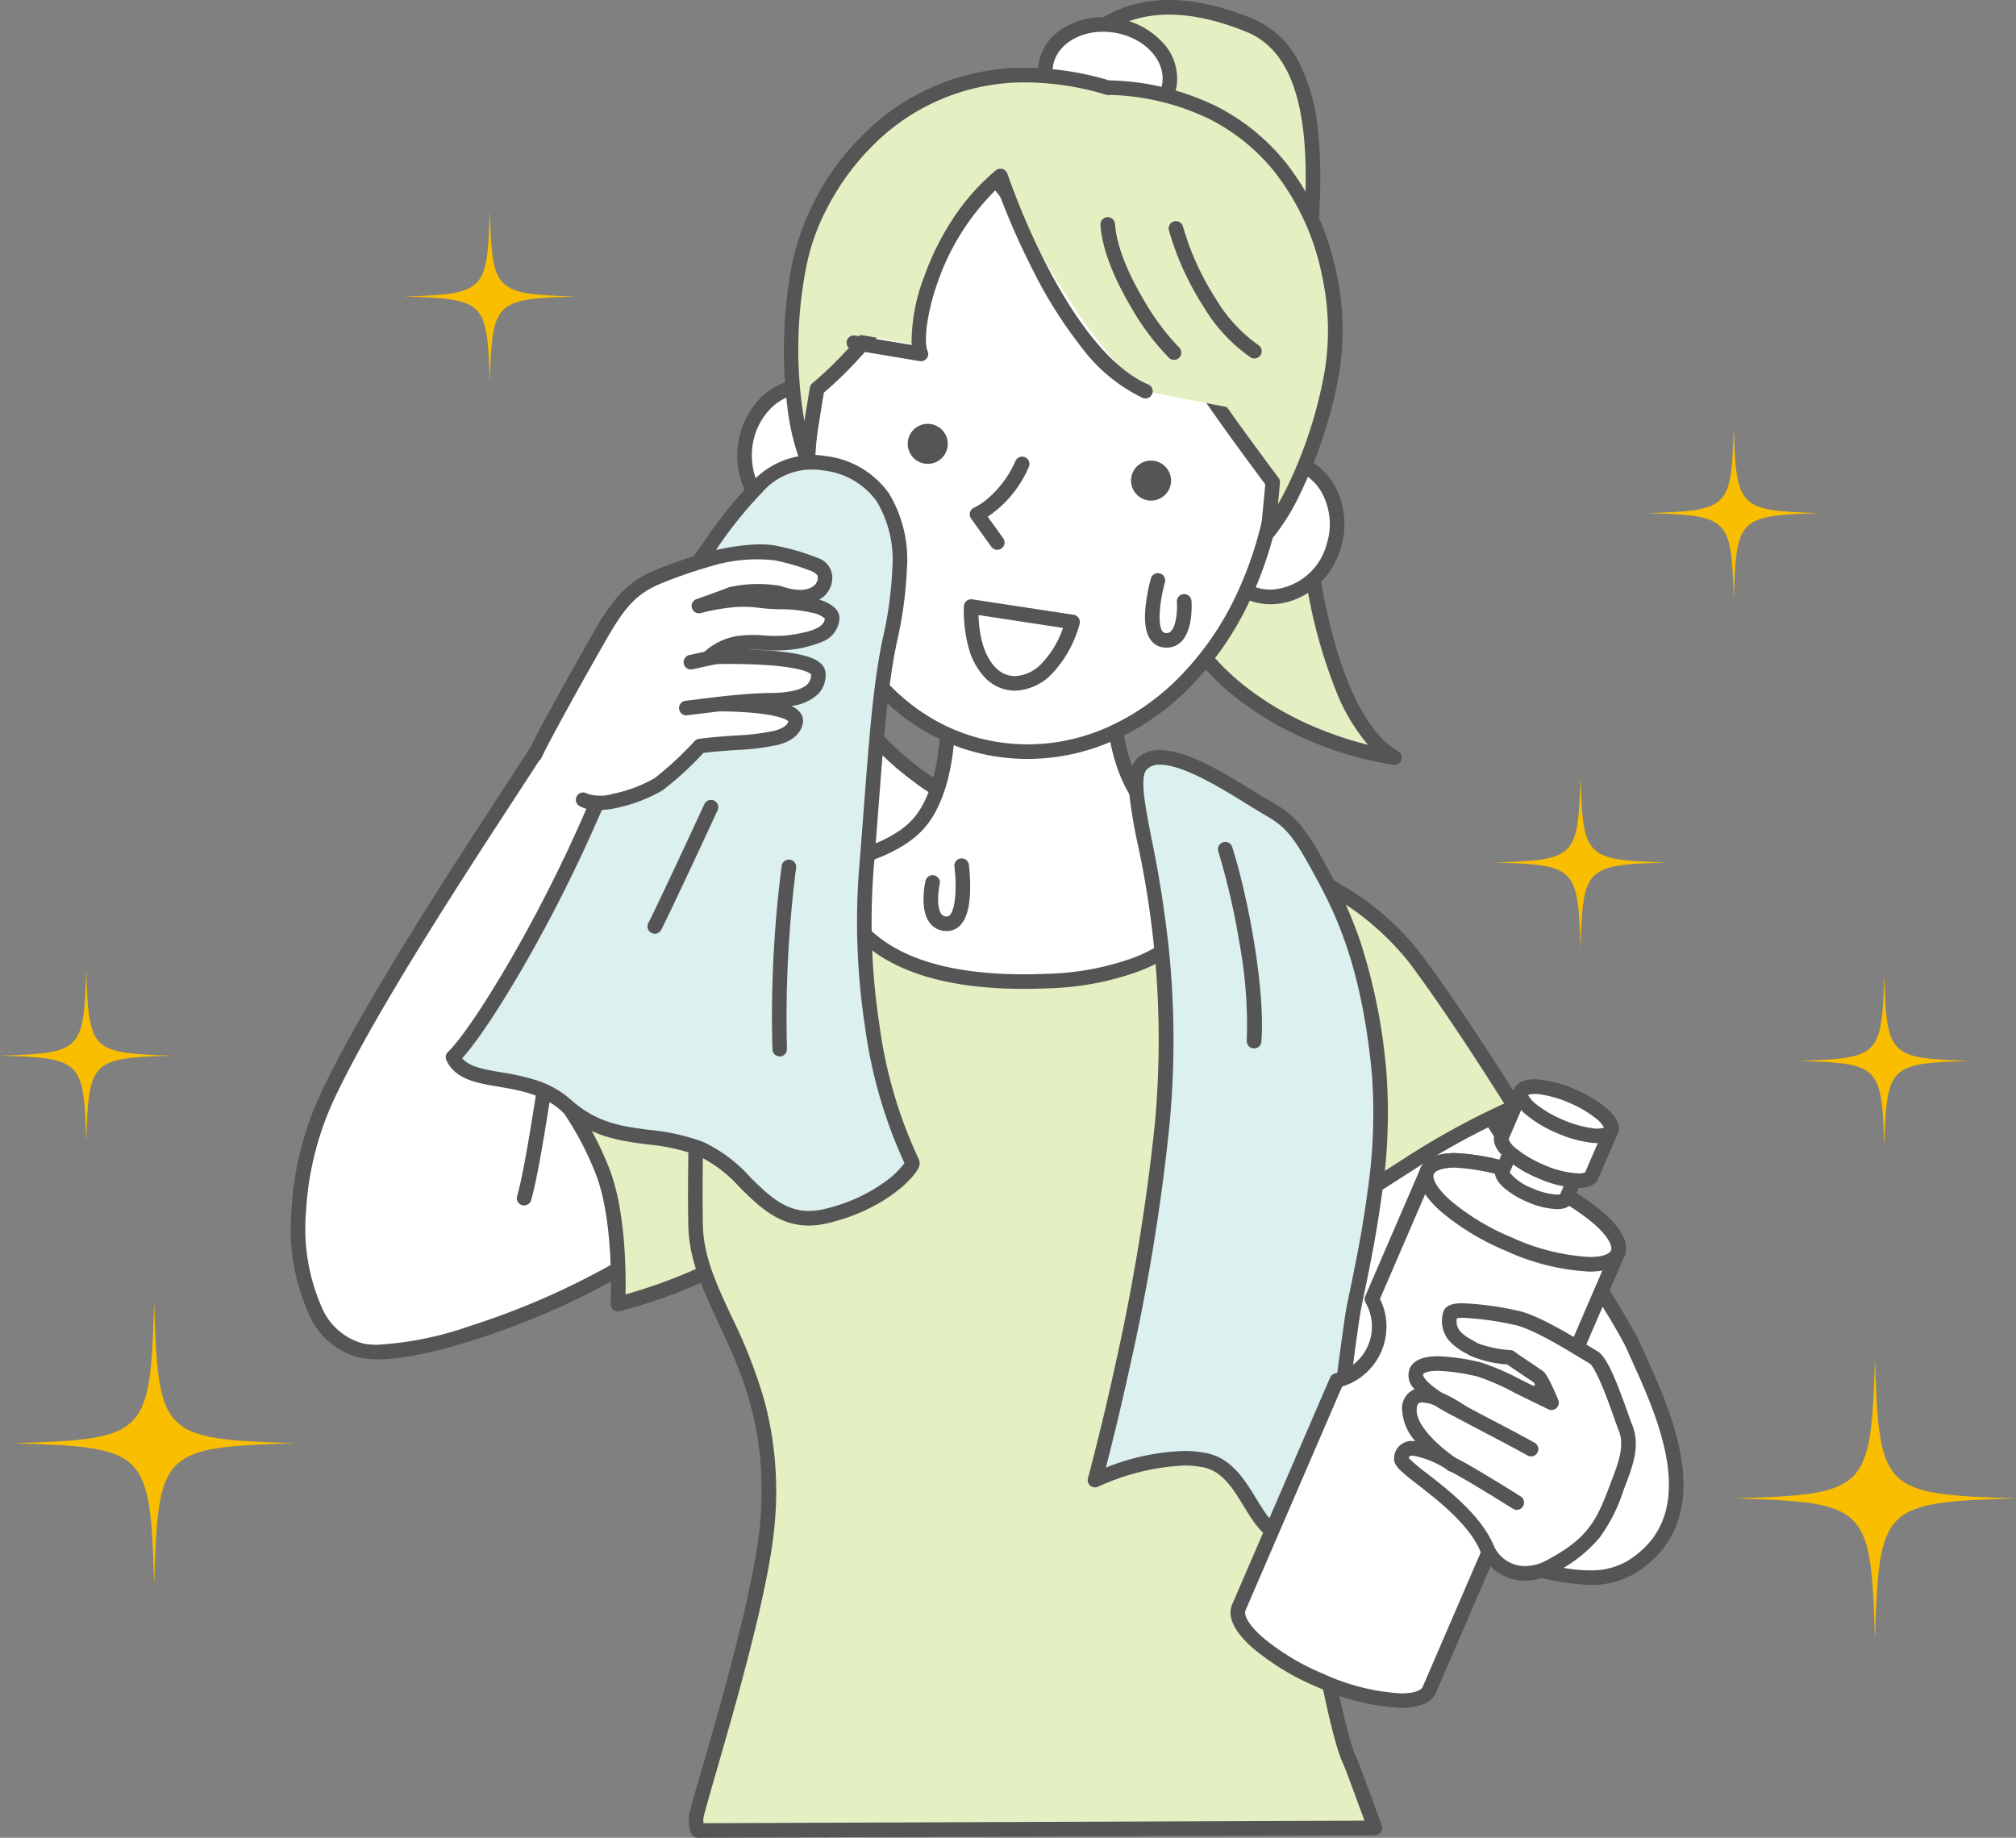 <svg xmlns="http://www.w3.org/2000/svg" xmlns:xlink="http://www.w3.org/1999/xlink" width="221.176" height="201.6" viewBox="0 0 221.176 201.6"><rect x="0" y="0" width="221.176" height="201.6" fill="#808080" stroke="none"/><defs><clipPath id="a"><rect width="221.176" height="201.6" fill="none"/></clipPath></defs><g clip-path="url(#a)"><path d="M35.921,120.259c6.007-12.778,21.381-35.122,24.14-39.766l9.82,4.056c.518.054-1.127,9.064-3.4,19.591a8.921,8.921,0,0,1,3.218,1.387c6.037,4.15,20.853,10.026,15.073,19.617-4.5,7.468-15.819,13.725-22.566,16.982-6.228,3.007-17.579,6.979-22.464,6.049-7.573-1.443-9.274-16.322-3.823-27.916" fill="#fff"/><path d="M41.409,149.113a9.812,9.812,0,0,1-1.815-.152,8.206,8.206,0,0,1-5.677-4.735,22.974,22.974,0,0,1-1.951-11.219A34.876,34.876,0,0,1,35.2,119.919c4.5-9.578,14.205-24.448,20-33.333,1.945-2.98,3.481-5.335,4.174-6.5a.8.8,0,0,1,.993-.331l9.784,4.041a.864.864,0,0,1,.417.31c.226.311.291.733.083,2.412-.13,1.05-.362,2.512-.688,4.344-.594,3.335-1.49,7.819-2.535,12.7a9.753,9.753,0,0,1,2.728,1.311c1.051.723,2.409,1.519,3.847,2.362,5.058,2.966,11.353,6.658,12.649,11.754a8.421,8.421,0,0,1-1.19,6.574c-2.043,3.39-5.634,6.861-10.673,10.317a94.018,94.018,0,0,1-12.23,6.973C57.538,145.269,47.36,149.113,41.409,149.113ZM60.389,81.494c-.806,1.3-2.178,3.4-3.849,5.966C50.765,96.31,41.1,111.122,36.645,120.6a33.735,33.735,0,0,0-3.081,12.482A21.385,21.385,0,0,0,35.342,143.5a6.81,6.81,0,0,0,4.551,3.89,8.227,8.227,0,0,0,1.516.124,36.741,36.741,0,0,0,10.106-2.042,82.814,82.814,0,0,0,10.345-4.065,92.425,92.425,0,0,0,12.021-6.851c4.85-3.326,8.284-6.631,10.208-9.823a6.8,6.8,0,0,0,1.01-5.353c-1.131-4.448-7.106-7.952-11.907-10.768-1.463-.858-2.845-1.668-3.944-2.424a8.141,8.141,0,0,0-2.931-1.264.8.8,0,0,1-.615-.951c1.055-4.888,1.977-9.467,2.6-12.894a52.345,52.345,0,0,0,.878-5.954Z" fill="#555"/><path d="M59.417,117.7a34.954,34.954,0,0,1,6.746,10.934c2.094,5.583,1.629,14.423,1.629,14.423s8.374-2.094,13.26-5.583C87,133.228,86.4,122.12,83.843,118.4s-17.912-3.024-24.426-.7" fill="#e4f0c2"/><path d="M73.113,114.981a33.142,33.142,0,0,1,6.923.63c2.24.5,3.743,1.282,4.466,2.334,1.433,2.084,2.209,6.043,1.932,9.853-.2,2.685-1.094,7.6-4.917,10.327-4.953,3.537-13.183,5.621-13.531,5.708a.8.8,0,0,1-.993-.818c0-.087.431-8.741-1.579-14.1a34.349,34.349,0,0,0-6.571-10.657.8.8,0,0,1,.3-1.311A46.208,46.208,0,0,1,73.113,114.981ZM68.627,142c2.362-.675,8.25-2.528,11.96-5.177,3.291-2.351,4.076-6.737,4.251-9.142.249-3.42-.431-7.051-1.654-8.83-.963-1.4-4.822-2.27-10.071-2.27a48.757,48.757,0,0,0-12.278,1.506,36.007,36.007,0,0,1,6.077,10.266C68.621,132.91,68.68,139.422,68.627,142Z" fill="#555"/><path d="M145.49,101.881c1.04-.571,4.653-2.094,9.771,7.212s21.88,33.935,23.96,38.616c2.792,6.281,9.073,18.378-.232,24.194s-34.2-11.864-37.221-17.913-12.795-43.036,3.722-52.109" fill="#fff"/><path d="M147.208,100.626c2.86,0,5.805,2.719,8.754,8.081,2.5,4.552,7.757,12.712,12.838,20.6,5.4,8.391,10.069,15.638,11.152,18.074q.261.588.56,1.244c1.481,3.27,3.51,7.748,4.047,12.108.654,5.316-1.077,9.3-5.146,11.845a9.433,9.433,0,0,1-5.068,1.279,26.521,26.521,0,0,1-9.716-2.306,65.366,65.366,0,0,1-10.194-5.4c-6.477-4.147-11.98-9-13.382-11.807-1.5-3-4.775-13.815-5.549-25.224a48.993,48.993,0,0,1,1.242-16.34c1.546-5.5,4.359-9.406,8.36-11.6A4.273,4.273,0,0,1,147.208,100.626Zm27.137,71.635a7.876,7.876,0,0,0,4.22-1.036c3.545-2.216,4.986-5.582,4.406-10.293-.507-4.118-2.477-8.467-3.916-11.643-.2-.441-.389-.858-.565-1.255-1.032-2.323-5.891-9.869-11.035-17.857-5.1-7.914-10.366-16.1-12.9-20.7a20.891,20.891,0,0,0-4.493-5.991,4.644,4.644,0,0,0-2.859-1.261,2.691,2.691,0,0,0-1.333.356c-8.422,4.627-9.421,16.928-8.776,26.433a93.675,93.675,0,0,0,2.429,15.368,51.33,51.33,0,0,0,2.955,9.249,20.251,20.251,0,0,0,4.44,4.937,71.02,71.02,0,0,0,8.374,6.238C162.7,169.544,169.639,172.261,174.345,172.261Z" fill="#555"/><path d="M142.931,95.833a30.732,30.732,0,0,1,12.329,9.305c4.886,6.514,10.934,16.284,10.934,16.284a80.023,80.023,0,0,0-11.631,6.281c-6.041,3.884-15.354,9.771-15.354,9.771s-13.725-30.94,3.722-41.641" fill="#e4f0c2"/><path d="M142.931,95.033a.8.8,0,0,1,.281.051,28.89,28.89,0,0,1,4.469,2.277,29.881,29.881,0,0,1,8.219,7.3c4.851,6.468,10.914,16.245,10.974,16.343a.8.8,0,0,1-.377,1.161,80.114,80.114,0,0,0-11.5,6.214c-5.974,3.841-15.266,9.715-15.359,9.774a.8.8,0,0,1-1.159-.352,70.325,70.325,0,0,1-4.743-17.023,36.257,36.257,0,0,1,.481-14.127,18.514,18.514,0,0,1,8.3-11.5A.8.8,0,0,1,142.931,95.033Zm22.092,26.024c-1.538-2.449-6.394-10.094-10.4-15.439a30.039,30.039,0,0,0-11.61-8.889,16.267,16.267,0,0,0-4.585,4.415,18.768,18.768,0,0,0-2.658,5.9,34.64,34.64,0,0,0-.451,13.482,70.425,70.425,0,0,0,4.267,15.766c2.39-1.513,9.606-6.084,14.548-9.261A85.145,85.145,0,0,1,165.023,121.057Z" fill="#555"/><path d="M143.279,168.547c1.562,13.217,3.912,22.874,4.77,24.525.254.49,2.626,7.029,2.791,7.444l-74.28.284a3.1,3.1,0,0,1-.115-1.822c1.178-4.624,7.061-23.057,7.766-32.085,1.342-17.182-7.694-23.38-7.9-32.464-.168-7.554.375-31.425,1.476-31.882s9.97-3.37,15.991-3.805,10.6-5.117,20.978-2.842,21.919-2.909,21.919-2.909,10.407,5.3,11.083,9.412-1.725,20.59-2.61,26.668c-1.643,11.278-3.921,22.142-1.873,39.476" fill="#e4f0c2"/><path d="M76.56,201.6a.8.8,0,0,1-.754-.534,3.885,3.885,0,0,1-.136-2.286c.267-1.049.766-2.775,1.4-4.959,2.171-7.506,5.8-20.069,6.345-26.99.794-10.161-2.08-16.322-4.616-21.757-1.716-3.68-3.2-6.858-3.283-10.626-.09-4.027.023-12.044.262-18.649.137-3.773.309-6.956.5-9.206.107-1.277.222-2.282.341-2.987.169-1,.357-1.585.869-1.8,1.162-.483,10.153-3.424,16.24-3.864a23.128,23.128,0,0,0,5.832-1.473,28.292,28.292,0,0,1,9.772-1.992,25.92,25.92,0,0,1,5.6.639,25.63,25.63,0,0,0,5.471.559,44.385,44.385,0,0,0,15.949-3.416.8.8,0,0,1,.691.017,54,54,0,0,1,5.377,3.216,27.381,27.381,0,0,1,3.893,3.138,7.108,7.108,0,0,1,2.239,3.641c.616,3.748-1.068,16.339-2.6,26.889l0,.024c-.191,1.312-.395,2.642-.591,3.929-1.513,9.894-3.077,20.125-1.279,35.338,1.53,12.946,3.863,22.668,4.685,24.25.171.33.917,2.333,2.232,5.914.294.8.548,1.492.592,1.6a.8.8,0,0,1-.74,1.1l-74.28.284Zm1.775-98.407a25.963,25.963,0,0,0-.53,4.344c-.173,2.309-.331,5.448-.455,9.077-.222,6.468-.321,13.952-.235,17.8.076,3.433,1.493,6.469,3.133,9.986a55.7,55.7,0,0,1,3.643,9.352,38.565,38.565,0,0,1,1.118,13.206c-.553,7.084-4.215,19.745-6.4,27.31-.628,2.171-1.124,3.885-1.385,4.91a2.108,2.108,0,0,0-.039.822l72.511-.277-.2-.551c-.64-1.742-1.972-5.368-2.152-5.732-1.038-2-3.388-12.4-4.853-24.8-1.823-15.429-.242-25.769,1.286-35.768.2-1.283.4-2.611.589-3.917l0-.024c.807-5.544,3.264-22.415,2.609-26.4-.237-1.44-2.175-3.471-5.457-5.718a53.9,53.9,0,0,0-4.87-2.939,45.114,45.114,0,0,1-4.688,1.626A42.8,42.8,0,0,1,120.4,97.278a27.228,27.228,0,0,1-5.814-.6,24.343,24.343,0,0,0-5.261-.6,26.592,26.592,0,0,0-9.25,1.9A24.316,24.316,0,0,1,93.84,99.54C88.249,99.944,80.128,102.526,78.335,103.193Z" fill="#555"/><path d="M108.224,88.5c-4.9-.377-10.941-6.037-12.451-7.923s-4.4,15.6-4.4,15.6l12.45,5.156Z" fill="#fff"/><path d="M95.531,79.639h0a1.1,1.1,0,0,1,.866.443c1.685,2.1,7.5,7.288,11.888,7.625a.8.8,0,0,1,.7,1.057l-4.4,12.828a.8.8,0,0,1-1.063.479l-12.45-5.156a.8.8,0,0,1-.483-.87c.007-.04.664-4,1.5-7.907.5-2.308.959-4.153,1.376-5.481a12.633,12.633,0,0,1,.732-1.907C94.349,80.446,94.762,79.639,95.531,79.639Zm11.622,9.522a18.841,18.841,0,0,1-6.9-3.408,32.594,32.594,0,0,1-4.683-4.178,15.332,15.332,0,0,0-.793,2.27c-.384,1.338-.806,3.1-1.256,5.242-.577,2.747-1.05,5.418-1.253,6.594l11.074,4.586Z" fill="#555"/><path d="M134.421,93.155c-1.151,5-2.984,13.765-19.57,14.466-18.856.8-23.03-7.223-23.411-12.492.425-.756,6.621-1.445,9.535-5.019,4.05-4.964,2.91-15.709,2.91-15.709l17.971-.68c.475,4.022-.663,16.986,12.565,19.434" fill="#fff"/><path d="M112.308,108.476c-18.688,0-21.377-9.294-21.666-13.289a.8.8,0,0,1,.1-.45c.293-.521,1-.745,2.4-1.191,2.15-.684,5.4-1.718,7.213-3.941,3.79-4.646,2.745-15.015,2.734-15.119a.8.8,0,0,1,.765-.884l17.971-.68a.8.8,0,0,1,.825.706c.061.52.1,1.162.136,1.906.135,2.51.34,6.3,1.9,9.639a12.165,12.165,0,0,0,3.438,4.436,14.424,14.424,0,0,0,6.445,2.761.8.8,0,0,1,.634.966l-.038.164c-.594,2.585-1.408,6.126-4.244,9.144a16.122,16.122,0,0,1-5.966,3.9,31.557,31.557,0,0,1-10.068,1.874C114.008,108.457,113.141,108.476,112.308,108.476ZM92.28,95.528a10.571,10.571,0,0,0,3.973,7.138c3.435,2.794,8.836,4.21,16.054,4.21.81,0,1.654-.018,2.509-.054a29.987,29.987,0,0,0,9.553-1.766,14.541,14.541,0,0,0,5.383-3.508,16.227,16.227,0,0,0,3.7-7.774,14.065,14.065,0,0,1-10.222-7.925c-1.689-3.617-1.9-7.6-2.046-10.229-.021-.388-.04-.747-.063-1.07l-16.377.62a40.959,40.959,0,0,1,0,5.279c-.3,4.557-1.365,7.978-3.152,10.168-2.114,2.592-5.778,3.758-7.968,4.455C93.159,95.219,92.606,95.395,92.28,95.528Z" fill="#555"/><path d="M113.154,17.669s2.281-23.69,23.884-14.922c11.1,4.508,5.8,27.167,5.407,37.862s1.361,37.186,10.548,42.492c0,0-15.878-1.924-23.322-14.486" fill="#e4f0c2"/><path d="M152.993,83.9a.8.8,0,0,1-.1-.006,37.561,37.561,0,0,1-9.082-2.588,35.156,35.156,0,0,1-7.846-4.494,27.526,27.526,0,0,1-6.985-7.79.8.8,0,1,1,1.376-.816,25.934,25.934,0,0,0,6.583,7.336,33.557,33.557,0,0,0,7.49,4.287,39.481,39.481,0,0,0,5.657,1.875,20.653,20.653,0,0,1-3.411-5.665,56.38,56.38,0,0,1-3.339-12.025,120.95,120.95,0,0,1-1.694-23.436c.08-2.181.363-4.873.664-7.723.606-5.753,1.293-12.274.743-17.865-.617-6.266-2.683-10.029-6.315-11.5-6.044-2.453-11.066-2.513-14.926-.179a13.46,13.46,0,0,0-4.074,3.942,20.956,20.956,0,0,0-2.4,4.766,26.444,26.444,0,0,0-1.386,5.728.8.8,0,0,1-1.593-.154,27.526,27.526,0,0,1,1.459-6.077A22.608,22.608,0,0,1,116.4,6.368a15.06,15.06,0,0,1,4.573-4.423c4.316-2.614,9.821-2.594,16.363.061a10.174,10.174,0,0,1,5.27,5.008,21.744,21.744,0,0,1,2.036,7.821c.566,5.753-.13,12.36-.744,18.189-.3,2.822-.578,5.488-.656,7.614a119.2,119.2,0,0,0,1.67,23.1c1.791,10.047,4.723,16.5,8.478,18.673a.8.8,0,0,1-.4,1.493Z" fill="#555"/><path d="M128.292,9.332c-.491,2.995-3.924,4.925-7.667,4.311s-6.38-3.539-5.889-6.534S118.66,2.184,122.4,2.8s6.38,3.539,5.889,6.534" fill="#fff"/><path d="M122.012,14.557a9.4,9.4,0,0,1-1.516-.124,8.574,8.574,0,0,1-5-2.628,5.759,5.759,0,0,1-1.552-4.825,5.678,5.678,0,0,1,2.446-3.722,8.152,8.152,0,0,1,4.624-1.373,9.394,9.394,0,0,1,1.516.124,8.574,8.574,0,0,1,5,2.628,5.759,5.759,0,0,1,1.552,4.825,5.675,5.675,0,0,1-2.445,3.722A8.153,8.153,0,0,1,122.012,14.557Zm-.995-11.073c-2.824,0-5.134,1.579-5.491,3.755-.419,2.554,1.927,5.073,5.229,5.615a7.79,7.79,0,0,0,1.257.1c2.825,0,5.134-1.579,5.491-3.754.419-2.555-1.927-5.074-5.229-5.615A7.79,7.79,0,0,0,121.017,3.484Z" fill="#555"/><path d="M146.313,59.938c-1.229,4.007-5.108,6.37-8.666,5.279s-5.445-5.223-4.217-9.229,5.109-6.371,8.666-5.28,5.446,5.223,4.217,9.23" fill="#fff"/><path d="M139.422,66.283a6.848,6.848,0,0,1-2.009-.3c-3.973-1.219-6.1-5.807-4.747-10.228a8.942,8.942,0,0,1,2.977-4.42,7.6,7.6,0,0,1,4.68-1.692,6.844,6.844,0,0,1,2.009.3,7.127,7.127,0,0,1,4.4,3.954,8.845,8.845,0,0,1,.351,6.276,8.941,8.941,0,0,1-2.976,4.419A7.6,7.6,0,0,1,139.422,66.283Zm.9-15.041a6.715,6.715,0,0,0-6.127,4.981c-1.1,3.578.557,7.27,3.687,8.23a5.249,5.249,0,0,0,1.54.231,6.714,6.714,0,0,0,6.126-4.98,7.247,7.247,0,0,0-.276-5.141,5.549,5.549,0,0,0-3.411-3.089A5.245,5.245,0,0,0,140.322,51.242Z" fill="#555"/><path d="M81.691,49.738c-.115,4.189,2.806,7.668,6.526,7.771s6.828-3.211,6.944-7.4-2.806-7.668-6.526-7.77-6.829,3.21-6.944,7.4" fill="#fff"/><path d="M88.466,41.537l.191,0a7.125,7.125,0,0,1,5.292,2.638A9.083,9.083,0,0,1,93.686,55.9a7.162,7.162,0,0,1-5.3,2.413l-.189,0A7.128,7.128,0,0,1,82.9,55.67a9.084,9.084,0,0,1,.261-11.721A7.161,7.161,0,0,1,88.466,41.537Zm-.082,15.175a5.581,5.581,0,0,0,4.123-1.895,7.484,7.484,0,0,0,.217-9.611,5.547,5.547,0,0,0-4.11-2.067l-.147,0a5.58,5.58,0,0,0-4.122,1.894,7.266,7.266,0,0,0-1.853,4.729c-.1,3.741,2.476,6.859,5.748,6.949Z" fill="#555"/><path d="M139.766,54.565c-3.017,18.4-16.566,29.9-30.577,27.6S86.463,64.318,89.029,46.244c.643-4.527.887-10.208,2.749-13.933,5.73-11.458,17.508-16.948,28.082-15.214,11.186,1.834,21.019,11.573,22.229,25.321.306,3.472-1.715,8.438-2.323,12.147" fill="#fff"/><path d="M112.749,83.254a22.863,22.863,0,0,1-3.689-.3C102.04,81.8,96.05,77.383,92.195,70.511c-3.818-6.806-5.224-15.464-3.958-24.38.143-1,.264-2.052.392-3.161.455-3.933.926-8,2.433-11.017A29.3,29.3,0,0,1,101.8,20.091a26.952,26.952,0,0,1,14.175-4.109,24.9,24.9,0,0,1,4.017.325,26.816,26.816,0,0,1,15.316,8.442,28.811,28.811,0,0,1,5.1,7.847,30.825,30.825,0,0,1,2.476,9.751c.209,2.368-.569,5.271-1.321,8.079-.41,1.531-.8,2.978-1.009,4.268a41.807,41.807,0,0,1-3.674,11.681,34.077,34.077,0,0,1-6.336,9.008,27.422,27.422,0,0,1-8.288,5.81A23.2,23.2,0,0,1,112.749,83.254Zm3.223-65.672a25.354,25.354,0,0,0-13.333,3.869A27.705,27.705,0,0,0,92.494,32.669c-1.382,2.764-1.836,6.69-2.275,10.486-.13,1.12-.252,2.178-.4,3.2-1.217,8.57.122,16.871,3.769,23.372,3.612,6.439,9.2,10.575,15.728,11.645a21.259,21.259,0,0,0,3.43.281,21.612,21.612,0,0,0,8.857-1.921,25.83,25.83,0,0,0,7.8-5.475,32.482,32.482,0,0,0,6.036-8.588,40.21,40.21,0,0,0,3.531-11.235c.224-1.368.622-2.852,1.043-4.423.716-2.673,1.457-5.437,1.273-7.524a29.228,29.228,0,0,0-2.346-9.246,27.213,27.213,0,0,0-4.821-7.413,25.209,25.209,0,0,0-14.395-7.943A23.3,23.3,0,0,0,115.972,17.583Z" fill="#555"/><path d="M121.683,9.615l-.069.015C100.628,3.4,89.348,19.449,87.619,29.376c-2.267,13.017.807,20.681.807,20.681l1.214-7.4c9.394-7.9,14.246-19.727,18.81-24.3,1.251,2.493,6.542,8.286,9.661,8.8a9.566,9.566,0,0,0,5.716-.8c1.966,7.694,8.757,17.086,15.806,26.553l-.514,5.465s4.7-5.438,6.992-17.44c1.888-9.9-2.553-30.513-24.428-31.315" fill="#e4f0c2"/><path d="M112.548,7.434a32.682,32.682,0,0,1,9.13,1.381h.034a28.123,28.123,0,0,1,11.649,2.8,23.176,23.176,0,0,1,7.789,6.33,28.711,28.711,0,0,1,5.472,12.023A29.648,29.648,0,0,1,146.9,41.08a51.567,51.567,0,0,1-4.428,13.435,23.646,23.646,0,0,1-2.744,4.378.8.8,0,0,1-1.4-.6l.485-5.159c-7.193-9.667-13.323-18.309-15.509-25.692a10.385,10.385,0,0,1-3.582.638,10.73,10.73,0,0,1-1.735-.142c-1.978-.324-4.333-2.285-5.96-3.872a28.661,28.661,0,0,1-3.714-4.382,63.119,63.119,0,0,0-4.756,6.862c-3.292,5.168-7.379,11.584-13.17,16.528l-1.166,7.111a.8.8,0,0,1-1.532.168,25.947,25.947,0,0,1-1.3-5.648,50.729,50.729,0,0,1,.451-15.468A28.08,28.08,0,0,1,94.364,15.1,24.981,24.981,0,0,1,112.548,7.434Zm9.066,3a.8.8,0,0,1-.228-.033,31.184,31.184,0,0,0-8.838-1.363A23.412,23.412,0,0,0,95.506,16.22a27.4,27.4,0,0,0-4.8,6.68,23.7,23.7,0,0,0-2.3,6.614,47.216,47.216,0,0,0-.16,16.694l.6-3.682a.8.8,0,0,1,.275-.483c5.723-4.811,9.8-11.212,13.077-16.356a49.973,49.973,0,0,1,5.682-7.9.8.8,0,0,1,1.281.206,22.979,22.979,0,0,0,3.974,4.928c2.037,1.988,3.9,3.241,5.1,3.438a9.127,9.127,0,0,0,1.476.121,8.706,8.706,0,0,0,3.763-.85.8.8,0,0,1,1.123.522c1.88,7.356,8.21,16.251,15.673,26.273a.8.8,0,0,1,.155.553l-.22,2.338c.271-.467.564-1,.868-1.6a48.867,48.867,0,0,0,4.247-12.94,28,28,0,0,0-.27-10.488A27.107,27.107,0,0,0,139.9,18.94a21.587,21.587,0,0,0-7.254-5.9,26.491,26.491,0,0,0-10.894-2.625A.8.8,0,0,1,121.614,10.43Z" fill="#555"/><path d="M128.447,52.368a2.195,2.195,0,1,1-2.518-1.815,2.2,2.2,0,0,1,2.518,1.815" fill="#555"/><path d="M103.951,48.336a2.195,2.195,0,1,1-2.518-1.815,2.2,2.2,0,0,1,2.518,1.815" fill="#555"/><path d="M112.137,50.9a10.9,10.9,0,0,1-4.945,5.521l2.215,3.089" fill="#fff"/><path d="M109.408,60.312a.8.8,0,0,1-.651-.334l-2.215-3.089a.8.8,0,0,1,.333-1.2,7.371,7.371,0,0,0,1.617-1.106,11.509,11.509,0,0,0,2.915-4.008.8.8,0,1,1,1.46.654,12.462,12.462,0,0,1-4.505,5.453l1.7,2.364a.8.8,0,0,1-.649,1.266Z" fill="#555"/><path d="M117.67,68.232c-2.781,9.432-11.361,9.046-11.116-1.695Z" fill="#fff"/><path d="M106.554,65.737a.8.8,0,0,1,.121.009l11.116,1.695a.8.8,0,0,1,.647,1.017,12.737,12.737,0,0,1-2.961,5.383,5.92,5.92,0,0,1-4.116,1.928,4.568,4.568,0,0,1-3.312-1.451,7.522,7.522,0,0,1-1.741-3.119,15.009,15.009,0,0,1-.555-4.681.8.8,0,0,1,.8-.782Zm10.063,3.144-9.262-1.412c.093,3.42,1.169,5.046,1.839,5.732a3,3,0,0,0,2.168.97,4.353,4.353,0,0,0,2.98-1.455A10.455,10.455,0,0,0,116.617,68.881Z" fill="#555"/><path d="M120.75,13.08c-17.124-2.808-25.29,12.543-28.51,23.284l8.942,1.554c.574-2.575.629-13.328,8.578-18.618,0,0,7.73,16.9,15.908,23.61L138.1,45.342s3.052-28.917-17.346-32.262" fill="#e4f0c2"/><path d="M128.8,39.478a.8.8,0,0,1-.506-.181,26.746,26.746,0,0,1-4.2-5.6c-1.413-2.377-3.144-5.871-3.364-9.017a.8.8,0,1,1,1.6-.111c.109,1.564.743,4.275,3.143,8.311a25.942,25.942,0,0,0,3.833,5.178.8.8,0,0,1-.507,1.419Z" fill="#555"/><path d="M137.62,39.321a.8.8,0,0,1-.413-.115,17.894,17.894,0,0,1-5.17-5.57,31.418,31.418,0,0,1-3.79-8.346.8.8,0,1,1,1.541-.429,29.775,29.775,0,0,0,3.593,7.908,16.59,16.59,0,0,0,4.653,5.067.8.8,0,0,1-.415,1.485Z" fill="#555"/><path d="M125.668,43.71a.8.8,0,0,1-.312-.064,18.29,18.29,0,0,1-6.745-5.6,48.923,48.923,0,0,1-5.116-8.062,83.621,83.621,0,0,1-4.092-9.3,26.323,26.323,0,0,0-6.5,10.19c-1.39,3.9-1.505,6.845-1.145,7.611a.8.8,0,0,1-.856,1.129l-7.339-1.225a.8.8,0,1,1,.263-1.578l6.185,1.032a20.2,20.2,0,0,1,1.385-7.507,29.576,29.576,0,0,1,2.968-6.058,24.381,24.381,0,0,1,4.885-5.591.8.8,0,0,1,1.27.362,80.084,80.084,0,0,0,4.4,10.217c3.583,6.895,7.407,11.359,11.057,12.91a.8.8,0,0,1-.313,1.536Z" fill="#555"/><path d="M125.225,83.864c-2.641,2.83,4.527,15.469,2.264,39.616-1.714,18.279-7.356,38.885-7.356,38.885s6.853-3.294,12.135-2.163,5.264,10.411,10.815,7.924c2.871-1.286,3.554-11.967,5.3-23.772.445-3.009,3.917-16.136,2.925-26.654-1.164-12.329-4.25-18.182-6.514-22.332s-3.154-5.257-5.649-6.683c-3.522-2.012-11.277-7.651-13.918-4.821" fill="#dcf0f0"/><path d="M127.27,82.285h0c2.987,0,7.221,2.614,10.312,4.523.722.446,1.4.867,1.957,1.183a10.706,10.706,0,0,1,3.127,2.5,28.083,28.083,0,0,1,2.827,4.495,49.073,49.073,0,0,1,3.724,8.224,62.786,62.786,0,0,1,2.884,14.416,60.8,60.8,0,0,1-.493,13.37c-.567,4.292-1.374,8.187-1.908,10.764-.25,1.205-.447,2.157-.529,2.711-.366,2.48-.683,4.889-.989,7.219-.581,4.424-1.084,8.244-1.742,11.2a19.459,19.459,0,0,1-1.161,3.768,4.077,4.077,0,0,1-1.87,2.193,5.027,5.027,0,0,1-2.069.492c-2.366,0-3.647-2.093-4.886-4.116-1.148-1.875-2.334-3.814-4.355-4.247a10.7,10.7,0,0,0-2.229-.219,25.658,25.658,0,0,0-9.392,2.321.8.8,0,0,1-1.118-.932c.014-.051,1.426-5.224,3.028-12.558a230.29,230.29,0,0,0,4.3-26.191,101.324,101.324,0,0,0-1.921-31.05,53.965,53.965,0,0,1-.9-5.5,4.646,4.646,0,0,1,.771-3.536A3.437,3.437,0,0,1,127.27,82.285Zm14.071,85.463a3.529,3.529,0,0,0,1.414-.352c.529-.237,1.327-1.27,2.123-4.849.644-2.892,1.141-6.68,1.718-11.065.307-2.336.625-4.752.993-7.245.089-.6.29-1.572.545-2.8.529-2.555,1.329-6.415,1.888-10.649a59.236,59.236,0,0,0,.487-13.011c-1.171-12.4-4.33-18.193-6.42-22.024-2.236-4.1-3.035-5.052-5.344-6.372-.576-.329-1.27-.757-2-1.211-2.763-1.706-6.939-4.284-9.472-4.284h0a1.886,1.886,0,0,0-1.46.525c-.788.845-.205,3.843.533,7.64a125.219,125.219,0,0,1,1.962,12.783,98.721,98.721,0,0,1-.019,18.722,223.2,223.2,0,0,1-4.336,26.393c-1.086,4.972-2.086,8.958-2.626,11.043a25.055,25.055,0,0,1,8.548-1.825,12.3,12.3,0,0,1,2.564.254c2.692.577,4.123,2.914,5.385,4.976C138.921,166.194,139.872,167.748,141.341,167.748Z" fill="#555"/><path d="M91,63.947s-.049,6.762,2.383,6.111.63-5.712.63-5.712" fill="#fff"/><path d="M93.057,70.9a1.833,1.833,0,0,1-1.138-.4c-.785-.607-1.292-1.887-1.552-3.913a21.938,21.938,0,0,1-.17-2.65.8.8,0,0,1,1.6.012,20.671,20.671,0,0,0,.159,2.452c.281,2.171.792,2.718.942,2.834a.267.267,0,0,0,.275.046.7.7,0,0,0,.466-.381c.495-.941.028-3.131-.383-4.291a.8.8,0,0,1,1.508-.536c.133.374,1.271,3.706.293,5.57a2.3,2.3,0,0,1-1.469,1.183A2.046,2.046,0,0,1,93.057,70.9Z" fill="#555"/><path d="M129.913,65.974s.342,4.543-2.158,4.256-.722-6.549-.722-6.549" fill="#fff"/><path d="M127.975,71.043a2.728,2.728,0,0,1-.311-.018,2.008,2.008,0,0,1-1.478-.907c-.563-.84-.706-2.2-.437-4.148a20.348,20.348,0,0,1,.514-2.508.8.8,0,1,1,1.539.437c-.476,1.68-.879,4.444-.287,5.328a.415.415,0,0,0,.33.208.676.676,0,0,0,.611-.179c.635-.611.718-2.434.659-3.222a.8.8,0,0,1,1.6-.12c.024.324.2,3.2-1.145,4.5A2.24,2.24,0,0,1,127.975,71.043Z" fill="#555"/><path d="M102.313,96.8s-1.006,4.444,1.509,4.527,1.677-6.372,1.677-6.372" fill="#fff"/><path d="M103.87,102.132H103.8a2.279,2.279,0,0,1-1.79-.888c-1.14-1.476-.544-4.3-.472-4.615a.8.8,0,0,1,1.561.352h0c-.173.773-.357,2.593.178,3.286a.675.675,0,0,0,.577.266.415.415,0,0,0,.357-.157c.718-.79.724-3.582.5-5.312a.8.8,0,0,1,1.587-.206,20.355,20.355,0,0,1,.14,2.556c-.021,1.969-.362,3.29-1.042,4.038A2.006,2.006,0,0,1,103.87,102.132Z" fill="#555"/><path d="M60.4,115.588c-.252.377-1.762,11.948-2.894,15.846" fill="#fff"/><path d="M57.5,132.234a.8.8,0,0,1-.769-1.023c.689-2.372,1.523-7.661,2.133-11.523.634-4.019.693-4.288.865-4.545a.8.8,0,0,1,1.395.772c-.1.36-.4,2.221-.679,4.021-.616,3.9-1.459,9.25-2.177,11.72A.8.8,0,0,1,57.5,132.234Z" fill="#555"/><path d="M90.452,50.82c10.439,1.721,8.522,13.032,7.169,19.43-1.31,6.188-1.645,13.848-2.564,24.984s.929,24.169,5.037,32.3c.189.374-2.842,4.3-9.491,5.872s-8.643-5.4-13.832-7.431-9.8-.37-14.658-4.729c-4.388-3.935-10.815-1.845-12.408-5.283,2.526-2.375,8.971-12.858,13.959-23.769,6.1-13.348,10.809-27.54,13.185-30.845,4.519-6.286,7.708-11.5,13.6-10.531" fill="#dcf0f0"/><path d="M89.066,49.9a9.352,9.352,0,0,1,1.516.128,9.918,9.918,0,0,1,6.923,4.063A13.972,13.972,0,0,1,99.5,62.35,43.818,43.818,0,0,1,98.4,70.416c-1,4.729-1.439,10.5-1.994,17.8-.17,2.237-.346,4.551-.555,7.086a74.713,74.713,0,0,0,.627,17.091,50.317,50.317,0,0,0,4.327,14.785,1.026,1.026,0,0,1-.036.926c-.61,1.311-3.97,4.663-9.985,6.086a8.916,8.916,0,0,1-2.046.251c-3.336,0-5.481-2.115-7.555-4.16a14.785,14.785,0,0,0-4.707-3.555,22.37,22.37,0,0,0-5.464-1.191c-3.057-.394-6.218-.8-9.437-3.687-2.026-1.817-4.6-2.253-6.865-2.637-2.449-.415-4.763-.807-5.735-2.905a.8.8,0,0,1,.178-.919c2.217-2.085,8.532-12.041,13.779-23.519,2.831-6.192,5.312-12.444,7.5-17.96,2.574-6.486,4.434-11.172,5.762-13.019.333-.464.662-.926.981-1.372a46.713,46.713,0,0,1,5.359-6.686A9.227,9.227,0,0,1,89.066,49.9ZM99.227,127.59A52.544,52.544,0,0,1,94.9,112.631a76.336,76.336,0,0,1-.64-17.463c.209-2.529.384-4.84.554-7.075.559-7.361,1-13.176,2.024-18.009A42.369,42.369,0,0,0,97.9,62.318,12.447,12.447,0,0,0,96.185,55a8.278,8.278,0,0,0-5.863-3.387,7.215,7.215,0,0,0-6.684,2.379,44.969,44.969,0,0,0-5.155,6.451c-.319.448-.649.912-.985,1.378-1.213,1.687-3.234,6.779-5.574,12.675-2.2,5.534-4.685,11.806-7.533,18.035C59.6,103.016,53.565,112.953,50.71,116.08c.724.9,2.153,1.19,4.272,1.549a25.8,25.8,0,0,1,3.809.855,10.621,10.621,0,0,1,3.856,2.168c2.849,2.553,5.629,2.912,8.573,3.292a23.635,23.635,0,0,1,5.841,1.288,15.981,15.981,0,0,1,5.248,3.906c1.929,1.9,3.751,3.7,6.431,3.7a7.318,7.318,0,0,0,1.677-.208,18.421,18.421,0,0,0,6.6-2.935A9.5,9.5,0,0,0,99.227,127.59Z" fill="#555"/><path d="M58.7,82.764c.88-1.949,5.16-9.589,7.012-12.81,2.052-3.569,3.426-5.426,6.508-6.683a53.065,53.065,0,0,1,5.659-1.95c2.751-.687,5.624-1.027,7.294-.628,4.213,1.006,5.331,1.446,5.345,2.7s-1.479,2.948-5.156,1.635a14.874,14.874,0,0,0-5.094.126c-.691.315-3.584,1.321-3.584,1.321a23.339,23.339,0,0,1,4.087-.692c1.586-.129,3.158.255,4.842.251,2.92-.006,5.71.706,5.689,1.784-.033,1.736-2.2,2.348-4.944,2.685-1.626.2-3.865-.238-5.4.059a6.38,6.38,0,0,0-3.117,1.5s11.876-.423,11.938,1.841c.046,1.693-1.232,2.871-5.145,2.908-2.64.025-5.776.422-5.776.422s8.93-.07,8.433,2.01c-.59,2.471-5.565,1.927-10.5,2.6a38.116,38.116,0,0,1-4.528,4.192c-3.311,1.886-7.117,2.485-8.279,1.7" fill="#fff"/><path d="M65.562,88.867a3.706,3.706,0,0,1-2.032-.473.8.8,0,1,1,.9-1.325,4.678,4.678,0,0,0,2.736.03,15.69,15.69,0,0,0,4.671-1.745A37.942,37.942,0,0,0,76.2,81.3a.8.8,0,0,1,.479-.249c1.35-.183,2.671-.275,3.948-.364a26.312,26.312,0,0,0,4.271-.506c1.2-.311,1.5-.722,1.6-1.06-.144-.136-.874-.646-3.9-.922-1.9-.174-3.712-.162-3.73-.162a.8.8,0,0,1-.107-1.594c.13-.016,3.213-.4,5.869-.428,2.526-.024,3.554-.545,3.971-.978a1.418,1.418,0,0,0,.382-1.063c-.114-.13-.942-.825-5.693-1.063-2.746-.138-5.391-.047-5.417-.046a.8.8,0,0,1-.6-1.364A7.185,7.185,0,0,1,80.8,69.78a13.4,13.4,0,0,1,3.062-.07,15.1,15.1,0,0,0,2.391,0c2.865-.352,4.178-.926,4.239-1.857a2.93,2.93,0,0,0-1.48-.65,14.462,14.462,0,0,0-3.4-.368,21.4,21.4,0,0,1-2.236-.146,14.084,14.084,0,0,0-2.542-.108,22.808,22.808,0,0,0-3.932.664.8.8,0,0,1-.483-1.525c.795-.276,2.976-1.048,3.515-1.293a14.523,14.523,0,0,1,5.695-.152c.9.323,2.571.76,3.561.054a1.141,1.141,0,0,0,.527-.927c0-.217,0-.422-.648-.735a23.859,23.859,0,0,0-4.083-1.2,17.293,17.293,0,0,0-6.914.626,52.731,52.731,0,0,0-5.55,1.914c-2.91,1.187-4.153,2.926-6.117,6.341-1.989,3.46-6.138,10.884-6.976,12.74a.8.8,0,1,1-1.458-.658c.932-2.064,5.359-9.942,7.048-12.88A24.086,24.086,0,0,1,67.989,65.2a10.429,10.429,0,0,1,3.926-2.673,53.668,53.668,0,0,1,5.767-1.985c1.516-.379,5.3-1.2,7.674-.63a24.228,24.228,0,0,1,4.411,1.316,2.285,2.285,0,0,1,1.548,2.156,2.755,2.755,0,0,1-1.2,2.247c-.073.052-.151.1-.235.153a4.172,4.172,0,0,1,1.734.921,1.543,1.543,0,0,1,.483,1.128,2.934,2.934,0,0,1-1.918,2.577,12.588,12.588,0,0,1-3.728.886,16.178,16.178,0,0,1-2.666.008c-.58-.029-1.172-.059-1.709-.047.317.009.641.021.97.035,5.1.226,6.443.961,7.01,1.494a1.536,1.536,0,0,1,.521,1.093,3.017,3.017,0,0,1-.829,2.263,5.094,5.094,0,0,1-2.942,1.3,2.475,2.475,0,0,1,.967.7,1.471,1.471,0,0,1,.294,1.28c-.4,1.684-2.184,2.146-2.77,2.3a27.212,27.212,0,0,1-4.561.553c-1.161.081-2.359.164-3.564.317a35.8,35.8,0,0,1-4.466,4.1l-.053.033a17.335,17.335,0,0,1-5.192,1.942A10.506,10.506,0,0,1,65.562,88.867Z" fill="#555"/><line x1="3.458" y2="0.755" transform="translate(75.801 71.885)" fill="#fff"/><path d="M0,1.555A.8.8,0,0,1-.782.926.8.8,0,0,1-.171-.027L3.287-.782a.8.8,0,0,1,.952.611.8.8,0,0,1-.611.952L.171,1.537A.8.8,0,0,1,0,1.555Z" transform="translate(75.801 71.885)" fill="#555"/><line x1="3.56" y2="0.436" transform="translate(75.297 77.234)" fill="#fff"/><path d="M0,1.236a.8.8,0,0,1-.793-.7A.8.8,0,0,1-.1-.358l3.56-.436a.8.8,0,0,1,.891.7.8.8,0,0,1-.7.891L.1,1.23A.808.808,0,0,1,0,1.236Z" transform="translate(75.297 77.234)" fill="#555"/><path d="M85.546,115.885a.8.8,0,0,1-.8-.733,129.1,129.1,0,0,1,1.016-20.2.8.8,0,1,1,1.575.283,129.5,129.5,0,0,0-1,19.788.8.8,0,0,1-.731.864Z" fill="#555"/><path d="M71.838,102.428a.8.8,0,0,1-.715-1.158c1.611-3.22,6.106-12.958,6.151-13.056a.8.8,0,0,1,1.453.67c-.045.1-4.551,9.859-6.173,13.1A.8.8,0,0,1,71.838,102.428Z" fill="#555"/><path d="M150.815,147.934a6.107,6.107,0,0,0-.3-5.424c3.271-7.575,5.85-13.55,6.059-14.033.831-1.924,6.183-1.464,11.954,1.028s9.778,6.071,8.947,7.995c-.207.48-2.751,6.373-5.989,13.872a6.089,6.089,0,0,0-3.993,9.249c-5.134,11.891-10.383,24.05-10.685,24.748-.83,1.924-6.182,1.464-11.954-1.028s-9.777-6.072-8.947-8c.3-.7,5.6-12.967,10.755-24.91a6.106,6.106,0,0,0,4.153-3.5" fill="#fff"/><path d="M159.667,126.488a24.971,24.971,0,0,1,9.178,2.282,27.294,27.294,0,0,1,7.165,4.348c2.521,2.253,2.587,3.8,2.2,4.7-.2.461-2.668,6.18-5.989,13.872a.8.8,0,0,1-.577.467,5.289,5.289,0,0,0-3.471,8.041.8.8,0,0,1,.056.741L162.37,174.5l-4.828,11.182c-.6,1.381-2.41,1.671-3.826,1.671a24.977,24.977,0,0,1-9.179-2.282,27.282,27.282,0,0,1-7.165-4.349c-2.521-2.253-2.587-3.8-2.2-4.7.316-.73,5.794-13.418,10.755-24.91a.8.8,0,0,1,.541-.459,5.283,5.283,0,0,0,3.349-7.758.8.8,0,0,1-.036-.708l4.436-10.273,1.624-3.76C156.436,126.778,158.25,126.488,159.667,126.488Zm11.245,24.2,5.829-13.5c.182-.422-.179-1.426-1.8-2.871a25.681,25.681,0,0,0-6.734-4.073,23.721,23.721,0,0,0-8.544-2.151c-1.514,0-2.211.365-2.358.706l-1.623,3.759-4.285,9.923a6.878,6.878,0,0,1-4.155,9.625l-10.6,24.56c-.182.421.18,1.426,1.8,2.871a25.67,25.67,0,0,0,6.733,4.073,23.728,23.728,0,0,0,8.545,2.151c1.514,0,2.21-.365,2.357-.706l4.828-11.181,5.7-13.2a6.881,6.881,0,0,1,4.313-9.99Z" fill="#555"/><path d="M156.574,128.477c-.831,1.924,3.175,5.5,8.946,7.995s11.125,2.953,11.955,1.029-3.175-5.5-8.947-8-11.123-2.952-11.954-1.028" fill="#fff"/><path d="M159.666,126.489h0a24.983,24.983,0,0,1,9.179,2.282,27.283,27.283,0,0,1,7.165,4.349c2.521,2.253,2.587,3.8,2.2,4.7-.6,1.382-2.409,1.672-3.826,1.672a24.983,24.983,0,0,1-9.181-2.283,27.276,27.276,0,0,1-7.165-4.348c-2.521-2.253-2.587-3.8-2.2-4.7C156.436,126.779,158.25,126.489,159.666,126.489Zm14.718,11.4c1.513,0,2.209-.364,2.356-.705.182-.422-.179-1.427-1.8-2.872a25.669,25.669,0,0,0-6.733-4.073,23.734,23.734,0,0,0-8.545-2.151c-1.513,0-2.21.365-2.357.706-.182.421.179,1.426,1.8,2.871a25.662,25.662,0,0,0,6.733,4.072A23.734,23.734,0,0,0,174.384,137.889Z" fill="#555"/><path d="M166.353,124.916c.279-.645,2.073-.491,4.009.345s3.278,2.036,3,2.681l-1.51,3.5c-.279.646-2.074.491-4.009-.344s-3.279-2.036-3-2.681l1.51-3.5" fill="#fff"/><path d="M167.39,123.717a8.909,8.909,0,0,1,3.289.809,9.677,9.677,0,0,1,2.546,1.55c1.081.967,1.071,1.72.872,2.182l-1.51,3.5c-.174.4-.622.882-1.772.882a8.913,8.913,0,0,1-3.288-.809,9.7,9.7,0,0,1-2.546-1.55c-1.082-.967-1.071-1.721-.871-2.183l.748-1.734.762-1.764C165.793,124.2,166.241,123.717,167.39,123.717Zm5.188,4.023A5.874,5.874,0,0,0,170.045,126a7.421,7.421,0,0,0-2.655-.678,1.452,1.452,0,0,0-.354.034l-.71,1.645-.7,1.619a5.889,5.889,0,0,0,2.533,1.745,7.424,7.424,0,0,0,2.654.677,1.454,1.454,0,0,0,.354-.034Z" fill="#555"/><path d="M166.353,124.916c-.279.645,1.065,1.845,3,2.681s3.73.99,4.009.345-1.065-1.846-3-2.681-3.73-.99-4.009-.345" fill="#fff"/><path d="M167.39,123.717a8.909,8.909,0,0,1,3.289.809,9.677,9.677,0,0,1,2.546,1.55c1.081.967,1.071,1.72.872,2.182-.174.4-.623.882-1.772.882a8.9,8.9,0,0,1-3.289-.809,9.7,9.7,0,0,1-2.546-1.55c-1.082-.967-1.071-1.721-.871-2.183C165.793,124.2,166.241,123.717,167.39,123.717Zm5.041,3.821A7.046,7.046,0,0,0,170.045,126a7.421,7.421,0,0,0-2.655-.678l-.107,0a7.066,7.066,0,0,0,2.387,1.543,7.415,7.415,0,0,0,2.654.678Z" fill="#555"/><path d="M166.875,119.773c.392-.909,2.92-.691,5.646.486s4.618,2.867,4.226,3.776c-.278.645-1.849,4.282-2.127,4.926-.392.909-2.92.692-5.646-.485s-4.618-2.868-4.226-3.777c.278-.644,1.849-4.281,2.127-4.926" fill="#fff"/><path d="M168.335,118.412a12.222,12.222,0,0,1,4.5,1.113,13.321,13.321,0,0,1,3.5,2.126c1.378,1.231,1.384,2.148,1.145,2.7l-1.537,3.559-.59,1.367c-.205.476-.753,1.045-2.2,1.045a12.218,12.218,0,0,1-4.5-1.112,13.314,13.314,0,0,1-3.5-2.127c-1.378-1.232-1.383-2.149-1.145-2.7l.588-1.362,1.539-3.563C166.346,118.98,166.893,118.412,168.335,118.412ZM176,123.758a2.694,2.694,0,0,0-.945-1.1,12.413,12.413,0,0,0-2.846-1.663,10.783,10.783,0,0,0-3.869-.982,1.648,1.648,0,0,0-.742.118l-1.522,3.524-.571,1.322a2.694,2.694,0,0,0,.945,1.1,12.4,12.4,0,0,0,2.846,1.663,10.778,10.778,0,0,0,3.868.981,1.648,1.648,0,0,0,.744-.119l.573-1.328Z" fill="#555"/><path d="M166.875,119.773c-.392.909,1.5,2.6,4.226,3.776s5.254,1.395,5.646.486-1.5-2.6-4.226-3.776-5.254-1.4-5.646-.486" fill="#fff"/><path d="M1.792-.8c.6,0,1.441.368,2.026,2.122a13.317,13.317,0,0,1,.566,4.055,13.317,13.317,0,0,1-.566,4.055c-.584,1.754-1.424,2.122-2.026,2.122S.35,11.185-.234,9.431A13.317,13.317,0,0,1-.8,5.376,13.317,13.317,0,0,1-.234,1.322C.35-.432,1.19-.8,1.792-.8Zm0,10.715a3.077,3.077,0,0,0,.593-1.267,12.41,12.41,0,0,0,.4-3.272,12.41,12.41,0,0,0-.4-3.272A3.077,3.077,0,0,0,1.792.838,3.077,3.077,0,0,0,1.2,2.1,12.41,12.41,0,0,0,.8,5.376a12.41,12.41,0,0,0,.4,3.272A3.077,3.077,0,0,0,1.792,9.915Z" transform="translate(166.164 121.418) rotate(-66.646)" fill="#555"/><path d="M163.119,169.8c-2.08-4.881-9.449-8.7-9.371-9.762.214-2.928,5.584.611,5.584.611s-4.741-3.1-4.7-5.957c.051-3.772,5.631.153,5.631.153s-5.689-2.645-4.859-4.414c.753-1.609,5.486-.495,6.766-.238a28.843,28.843,0,0,1,4.323,1.867c1.931.95,3.729,1.819,3.729,1.819a16.465,16.465,0,0,0-1.438-2.844c-.754-.525-3.2-2.138-3.112-2.129.167.017-3.007-.264-3.957-.866s-3.226-1.424-2.6-3.889c.262-1.024,6.757.267,7.495.469,2.389.653,6,2.958,8.243,4.295,1.192.712,3.085,6.779,3.44,7.6.955,2.205-.15,4.609-.939,6.731-1.509,4.06-2.625,6.154-7.332,8.643-2.965,1.569-5.854.377-6.9-2.087" fill="#fff"/><path d="M167.339,173.395a5.315,5.315,0,0,1-4.956-3.281c-1.229-2.884-4.581-5.492-6.8-7.217-1.85-1.439-2.694-2.1-2.634-2.917a1.9,1.9,0,0,1,2.046-1.9c.091,0,.184,0,.278.012a5.593,5.593,0,0,1-1.446-3.409,2.24,2.24,0,0,1,1.376-2.291,2.06,2.06,0,0,1-.528-2.3c.408-.871,1.442-1.313,3.073-1.313a22.416,22.416,0,0,1,4.273.568l.3.062a26.832,26.832,0,0,1,4.518,1.933c.6.3,1.2.588,1.727.846a4.564,4.564,0,0,0-.3-.537c-.288-.2-.769-.522-1.277-.863-.432-.29-.879-.59-1.215-.82-.183-.125-.319-.219-.415-.288a12.629,12.629,0,0,1-4.074-.964c-.113-.072-.262-.155-.42-.243a6.462,6.462,0,0,1-1.9-1.426,3.316,3.316,0,0,1-.625-3.094c.254-.992,1.6-.992,2.181-.992a35.206,35.206,0,0,1,6.3.888c2.184.6,5.258,2.456,7.5,3.814.332.2.647.391.939.565,1,.595,1.993,2.985,3.38,6.912.172.488.321.909.384,1.055.994,2.294.1,4.646-.694,6.721-.078.2-.155.407-.229.607a18.068,18.068,0,0,1-2.588,5.126,15.256,15.256,0,0,1-5.12,3.945A6.505,6.505,0,0,1,167.339,173.395Zm-12.776-13.447a18.068,18.068,0,0,0,2,1.686c2.348,1.827,5.9,4.588,7.289,7.853a3.737,3.737,0,0,0,3.485,2.308,4.926,4.926,0,0,0,2.309-.615c4.419-2.336,5.465-4.2,6.956-8.215.076-.2.154-.41.234-.619.716-1.877,1.456-3.819.721-5.515-.085-.2-.22-.579-.425-1.158-.342-.968-.858-2.432-1.394-3.7-.86-2.035-1.258-2.346-1.3-2.375-.291-.173-.608-.366-.944-.568-2.164-1.309-5.128-3.1-7.1-3.64a34.049,34.049,0,0,0-5.878-.831,4.017,4.017,0,0,0-.685.045c-.2,1.238.63,1.812,1.807,2.47.178.1.346.193.5.289a13.027,13.027,0,0,0,3.578.743l.031,0a.809.809,0,0,1,.5.239c.237.172,1.036.709,1.634,1.111.549.369,1.068.717,1.357.919.164.114.546.381,1.719,3.192a.8.8,0,0,1-1.086,1.028c-.018-.009-1.823-.881-3.734-1.821a24.214,24.214,0,0,0-4.127-1.8l-.313-.064a21.086,21.086,0,0,0-3.947-.535c-1.138,0-1.556.246-1.625.392-.049.105.165.787,2.048,2a15.5,15.5,0,0,1,2.547,1.417.8.8,0,0,1-.8,1.38,24.361,24.361,0,0,1-2.493-1.372,3.845,3.845,0,0,0-1.384-.344c-.3,0-.606,0-.617.848-.026,1.969,3.123,4.476,4.339,5.275l0,0a.8.8,0,0,1-.878,1.338l-.006,0A9.8,9.8,0,0,0,155,159.678C154.7,159.678,154.6,159.727,154.563,159.947Z" fill="#555"/><path d="M167.974,158.96c-2.392-1.339-6.438-3.4-7.713-4.115" fill="#fff"/><path d="M167.973,159.76a.8.8,0,0,1-.39-.1c-1.335-.747-3.173-1.711-4.8-2.562-1.261-.662-2.351-1.233-2.92-1.554a.8.8,0,0,1,.787-1.393c.548.309,1.627.875,2.876,1.531,1.631.855,3.48,1.825,4.834,2.583a.8.8,0,0,1-.391,1.5Z" fill="#555"/><path d="M166.407,164.826s-5.941-3.724-7.075-4.176" fill="#fff"/><path d="M166.406,165.626a.8.8,0,0,1-.424-.122c-2.363-1.481-6.164-3.8-6.946-4.111a.8.8,0,1,1,.592-1.486c1.168.465,6.589,3.856,7.2,4.241a.8.8,0,0,1-.426,1.478Z" fill="#555"/><path d="M137.582,115.011l-.062,0a.8.8,0,0,1-.736-.859,49.539,49.539,0,0,0-.823-10.813,77.846,77.846,0,0,0-2.3-9.937.8.8,0,0,1,1.524-.489c1.636,5.1,3.657,15.361,3.2,21.362A.8.8,0,0,1,137.582,115.011Z" fill="#555"/><path d="M32.386,158.316c-14.657.45-15.022.814-15.471,15.471-.45-14.657-.815-15.021-15.471-15.471,14.656-.45,15.021-.814,15.471-15.471.449,14.657.814,15.021,15.471,15.471" fill="#f9be00"/><path d="M190.233,164.366c14.657.45,15.022.814,15.471,15.471.45-14.657.815-15.021,15.471-15.471-14.656-.45-15.021-.814-15.471-15.471-.449,14.657-.814,15.021-15.471,15.471" fill="#f9be00"/><path d="M199.678,56.284c-8.966.275-9.189.5-9.464,9.464-.275-8.966-.5-9.189-9.464-9.464,8.966-.275,9.189-.5,9.464-9.464.275,8.966.5,9.189,9.464,9.464" fill="#f9be00"/><path d="M216.185,116.372c-8.966.275-9.189.5-9.464,9.464-.275-8.966-.5-9.189-9.464-9.464,8.966-.275,9.189-.5,9.464-9.464.275,8.966.5,9.189,9.464,9.464" fill="#f9be00"/><path d="M63.2,32.524c-8.966.275-9.189.5-9.464,9.464-.275-8.966-.5-9.189-9.464-9.464,8.966-.275,9.189-.5,9.464-9.464.275,8.966.5,9.189,9.464,9.464" fill="#f9be00"/><path d="M163.934,94.612c8.966.275,9.189.5,9.464,9.464.275-8.966.5-9.189,9.464-9.464-8.966-.275-9.189-.5-9.464-9.464-.275,8.966-.5,9.189-9.464,9.464" fill="#f9be00"/><path d="M0,115.8c8.966.275,9.189.5,9.464,9.464.275-8.966.5-9.189,9.464-9.464-8.966-.275-9.189-.5-9.464-9.464-.275,8.966-.5,9.189-9.464,9.464" fill="#f9be00"/></g></svg>